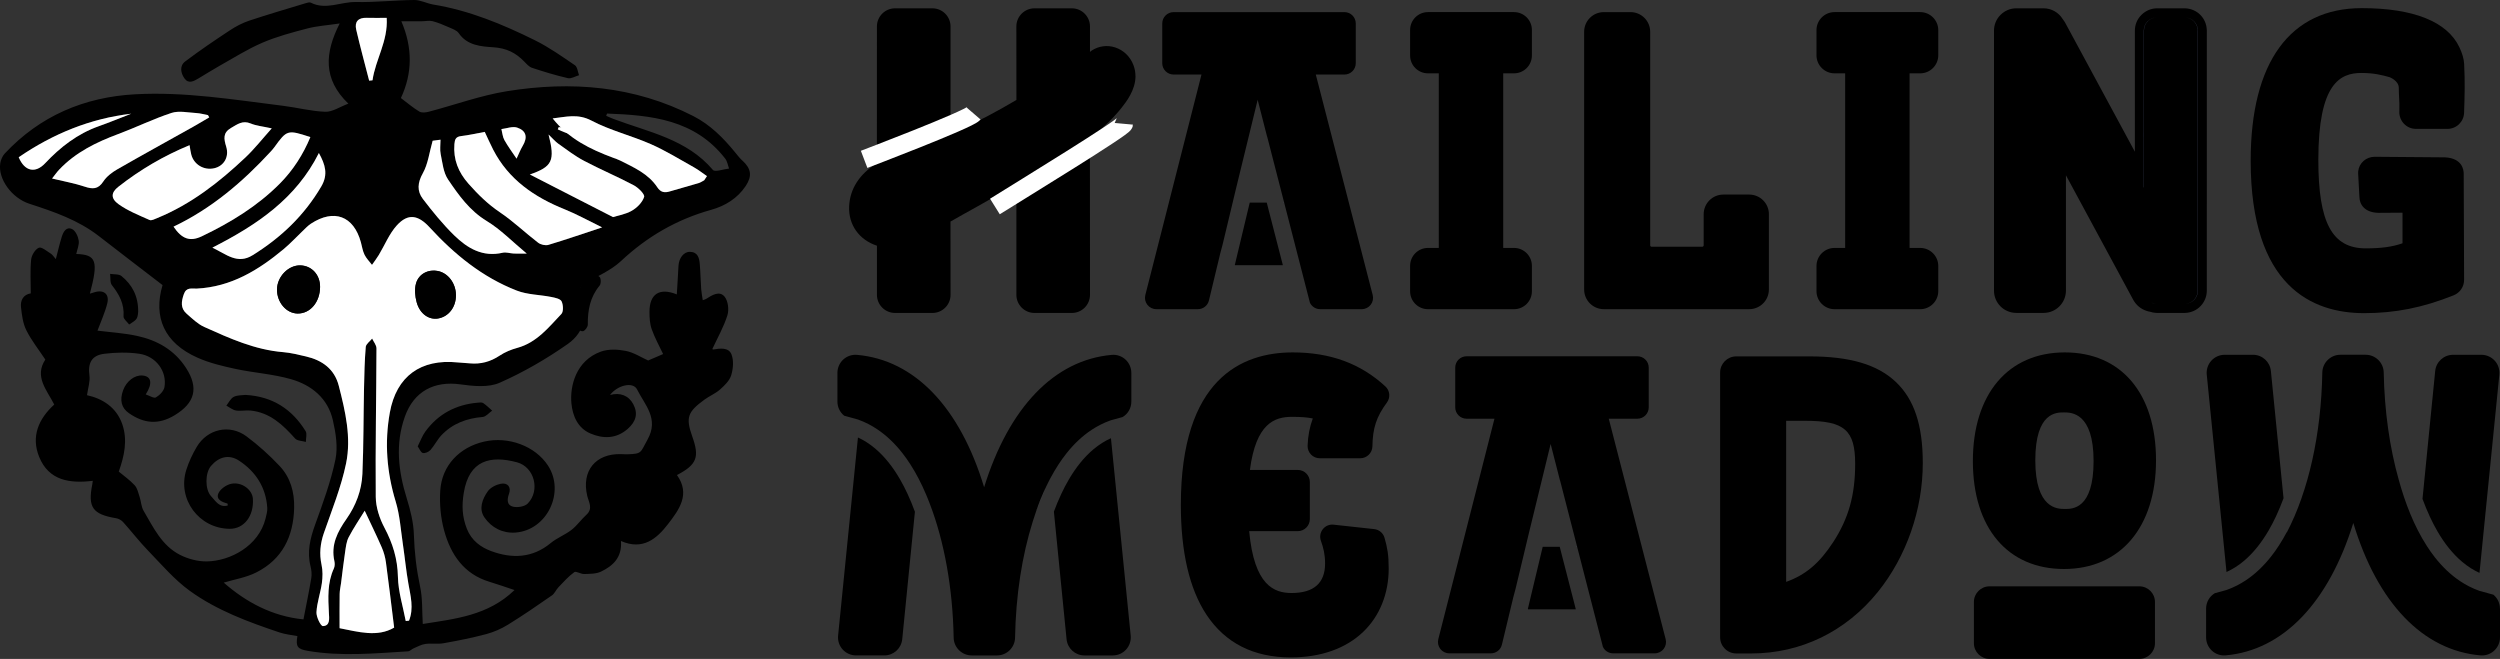 <svg viewBox="0 0 1364.19 359.55" xmlns="http://www.w3.org/2000/svg" data-sanitized-data-name="Layer 2" data-name="Layer 2" id="Layer_2">
  <rect x="0" y="0" width="1364.19" height="359.55" fill="#333333" stroke="none"/>
  <defs>
    <style>
      .cls-1 {
        fill: none;
        stroke: #fff;
        stroke-miterlimit: 10;
        stroke-width: 10px;
      }

      .cls-2 {
        fill: #000;
      }

      .cls-2, .cls-3, .cls-4 {
        stroke-width: 0px;
      }

      .cls-3 {
        fill: #4f5f99;
      }

      .cls-4 {
        fill: #fff;
      }
    </style>
  </defs>
  <g data-sanitized-data-name="Layer 10" data-name="Layer 10" id="Layer_10">
    <path d="M859.88,332.46s-.06.03-.08.04h-26.15v-.05s.05.02.07.03l.02-.04h-.07l1.18-4.95,1.24-5.2,3.26-13.59,1.26-5.29,1.21-5.05h9.29l.13.52,1.34,5.23,1.35,5.23,3.34,12.98,1.33,5.14,1.29,5.02Z" class="cls-2"></path>
    <path d="M833.73,332.44l-.02.04s-.04-.02-.06-.03h0s.07,0,.07,0Z" class="cls-3"></path>
    <path d="M859.89,332.5h-.09s.08-.04.08-.04v.04Z" class="cls-3"></path>
    <path d="M619.62,41.51c0,7.7-5.17,14.22-7.66,17.37-4.2,5.29-9.25,10.23-15.46,15.09-.59.46-1.17.9-1.76,1.34l.05,85.57c0,5.46-4.44,9.89-9.89,9.89h-20.39c-5.45,0-9.89-4.43-9.89-9.89v-60.46c-8.96,5.25-18.95,11.02-29.02,16.55-2.51,1.37-4.78,2.66-6.94,3.93l.04,39.98c0,5.46-4.44,9.89-9.89,9.89h-20.39c-5.45,0-9.89-4.43-9.89-9.89v-26.8c-9.77-3.23-15.58-11.42-15.17-21.41.39-9.57,5.63-17.73,15.14-23.6l.02-74.64c0-5.45,4.44-9.89,9.89-9.89h20.39c5.45,0,9.89,4.44,9.89,9.89v58.54c2.11-.88,4.05-1.72,5.95-2.58,9.38-4.29,19.19-9.47,30-15.85l-.03-40.11c0-5.45,4.44-9.89,9.89-9.89h20.39c5.45,0,9.89,4.44,9.89,9.89v13.89c.27-.26.55-.49.88-.7,3.84-2.53,8.53-3.16,12.86-1.75,4.61,1.5,8.26,5.05,10.01,9.74.75,2.01,1.07,3.98,1.07,5.89Z" class="cls-2"></path>
    <path d="M820.27,40.02v95.27h5.89c5.38,0,9.76,4.38,9.76,9.76v13.91c0,5.38-4.37,9.76-9.76,9.76h-46.95c-5.38,0-9.75-4.38-9.75-9.76v-13.91c0-5.38,4.37-9.76,9.75-9.76h5.9V40.02h-5.9c-5.38,0-9.75-4.37-9.75-9.75v-13.92c0-5.38,4.37-9.75,9.75-9.75h46.95c5.38,0,9.76,4.37,9.76,9.75v13.92c0,5.38-4.37,9.75-9.76,9.75h-5.89Z" class="cls-2"></path>
    <path d="M965.24,116.89v41.09c0,5.91-4.81,10.73-10.73,10.73h-79.35c-5.91,0-10.73-4.81-10.73-10.73V17.33c0-5.91,4.81-10.72,10.73-10.72h14.58c5.91,0,10.73,4.81,10.73,10.72v116.53c0,.43.35.78.78.78h27.62c.43,0,.78-.35.78-.78v-16.96c0-5.91,4.81-10.73,10.73-10.73h14.14c5.91,0,10.73,4.81,10.73,10.73Z" class="cls-2"></path>
    <path d="M1042.01,40.02v95.27h5.8c5.43,0,9.86,4.42,9.86,9.86v13.71c0,5.43-4.42,9.86-9.86,9.86h-46.75c-5.43,0-9.85-4.42-9.85-9.86v-13.71c0-5.43,4.41-9.86,9.85-9.86h5.8V40.02h-5.8c-5.43,0-9.85-4.42-9.85-9.86v-13.7c0-5.43,4.41-9.86,9.85-9.86h46.75c5.43,0,9.86,4.42,9.86,9.86v13.7c0,5.43-4.42,9.86-9.86,9.86h-5.8Z" class="cls-2"></path>
    <g>
      <path d="M1169.78,72.43v29.74l.13.24v-30.09s-.08.07-.13.11Z" class="cls-3"></path>
      <path d="M1169.78,16.7v58.12s.09-.04.13-.07V16.72c0-2,.8-3.79,2.11-5.09.41-.41.86-.77,1.36-1.07l.3-.17c.21-.12.41-.22.63-.31.75-.32,1.57-.51,2.44-.56-3.86.12-6.97,3.29-6.97,7.18ZM1174.36,165.26c-.06,0-.12,0-.18-.02.8.33,1.66.53,2.58.55-.84-.04-1.65-.23-2.39-.54ZM1192.37,9.52c3.71.18,6.68,3.16,6.84,6.88,0,.11,0,.21,0,.31v141.88c0,3.86-3.03,7.01-6.83,7.2,3.86-.12,6.97-3.29,6.97-7.18V16.7c0-3.9-3.11-7.07-6.98-7.18Z" class="cls-3"></path>
    </g>
    <path d="M1309.27,60.87c.11-3.11-.02-5.58-.15-7.99-.08-1.67-.17-3.26-.16-4.91.02-3.98-5.03-5.86-5.08-5.87-3.67-1.02-8.24-2.29-15.31-2.29-11.62,0-23.51,5.64-23.51,47.42,0,34.3,7.5,48.29,25.89,48.29,8.47,0,14.51-.83,20.04-2.77v-16.66c-.19-.02-.41-.02-.66-.03l-12.31.08h-.06c-7.63-.13-10.41-4.54-10.49-8.68l-.7-13.04c0-.32.02-.64.04-.95.48-4.53,4.35-7.92,9-7.92h.07l38.29.31c9.48.47,10.21,6.91,10.21,8.87l.22,57.95c0,3.77-2.25,7.09-5.75,8.48-16.81,6.72-31.86,9.72-48.78,9.72-28.25,0-61.93-14.44-61.93-83.23,0-53.67,21.53-83.21,60.62-83.21,28.24,0,46.66,7.38,53.27,21.35,1.62,3.41,2.47,6.42,2.6,9.17.48,9.63.29,17.08-.03,26.56-.17,4.94-4.17,8.81-9.1,8.81h-17.15c-2.49,0-4.82-.99-6.54-2.78-1.71-1.77-2.65-4.21-2.56-6.68Z" class="cls-2"></path>
    <g>
      <path d="M614.51,354.42c-1.86,2.06-4.52,3.24-7.3,3.24h-15.42c-5.08,0-9.29-3.81-9.79-8.86l-6.92-69.6c1.21-3.26,2.54-6.5,4.03-9.67,1.28-2.74,2.68-5.42,4.2-8,3.73-6.34,8.18-12.05,13.5-16.48,1.48-1.23,3.04-2.37,4.66-3.39,1.52-.95,3.1-1.81,4.75-2.54l10.78,107.72c.27,2.76-.63,5.52-2.49,7.58Z" class="cls-2"></path>
      <path d="M499.24,279.32h0s-6.91,69.47-6.91,69.47c-.5,5.05-4.71,8.86-9.79,8.86h-15.42c-2.77,0-5.43-1.18-7.3-3.24-1.86-2.05-2.77-4.82-2.49-7.58l10.83-108.11c1.64.75,3.22,1.62,4.74,2.59,1.62,1.04,3.16,2.19,4.65,3.44,5.32,4.49,9.77,10.27,13.49,16.67,1.52,2.61,2.91,5.32,4.19,8.09,1.49,3.21,2.82,6.49,4.03,9.79Z" class="cls-2"></path>
      <path d="M565.34,279.2c1.74-4.95,3.66-9.67,5.76-14.1-2.22,4.62-4.13,9.39-5.76,14.1Z" class="cls-3"></path>
      <path d="M617.35,203.44v15.69c0,3.55-1.86,6.72-4.78,8.45l-6.3,1.73-.32.1c-1.89.67-3.7,1.46-5.46,2.35-1.63.82-3.21,1.74-4.72,2.74-5.28,3.46-9.86,7.89-13.85,12.93-1.56,1.95-3.02,4-4.39,6.12-1.52,2.34-2.94,4.76-4.27,7.25v-.03c-.31.57-.6,1.15-.89,1.74-.22.43-.44.86-.65,1.29-.22.43-.42.86-.63,1.3-2.22,4.62-4.13,9.39-5.76,14.1-.62,1.79-1.2,3.58-1.76,5.34-5.88,18.67-9.26,40.4-9.67,63.47-.1,5.32-4.51,9.65-9.83,9.65h-13.84c-5.32,0-9.73-4.32-9.83-9.64-.51-27.1-5.08-52.36-12.96-72.95-.14-.36-.28-.73-.42-1.09-.26-.67-.52-1.34-.8-2.02-.07-.19-.16-.39-.24-.59-.07-.19-.16-.39-.24-.58-.16-.39-.32-.77-.49-1.16-2.37-5.59-5.16-11.09-8.45-16.19-1.37-2.14-2.82-4.2-4.37-6.18h0c-3.98-5.09-8.57-9.57-13.84-13.08-1.52-1.01-3.08-1.95-4.71-2.78-1.84-.95-3.75-1.78-5.74-2.49l-7.45-2.05c-2.29-1.81-3.72-4.62-3.72-7.72v-15.7c0-2.75,1.17-5.4,3.2-7.26,2.02-1.85,4.73-2.77,7.44-2.54,31.56,2.74,56.26,28.75,69.41,72.25,13.49-43.48,38.29-69.49,69.68-72.24,2.71-.24,5.43.68,7.44,2.53,2.04,1.86,3.21,4.52,3.21,7.28Z" class="cls-2"></path>
    </g>
    <path d="M755.5,293.45c1.54,5.38,2.28,9.28,2.28,16.84,0,13.64-4.92,25.88-13.87,34.46-9.53,9.15-23.22,13.99-39.58,13.99-20.28,0-35.75-7.85-46-23.33-9.27-14.02-13.97-34.18-13.97-59.89,0-68.78,33.2-83.22,61.06-83.22,20.51,0,37.05,6.08,50.57,18.58,2.46,2.28,2.82,6.03.84,8.73-5.76,7.83-7.76,13.87-7.94,23.98-.07,3.56-3.03,6.47-6.59,6.47h-22.17c-1.77,0-3.5-.74-4.74-2.01-1.23-1.28-1.91-3.04-1.86-4.82.18-5.32,1.11-10.22,2.83-14.88-2.82-.61-6.51-.89-11.37-.89-9.57,0-19.63,3.59-22.94,28.97h26.11c3.64,0,6.59,2.96,6.59,6.6v20.22c0,3.64-2.96,6.59-6.59,6.59h-26.51c2.73,29.78,13.7,33.75,23.13,33.75,12.13,0,18.29-5.42,18.29-16.11,0-4.95-.91-8.53-2.29-12.41-.76-2.15-.37-4.51,1.05-6.3,1.41-1.79,3.6-2.72,5.87-2.47l22.18,2.42c2.68.3,4.89,2.15,5.62,4.74Z" class="cls-2"></path>
    <g>
      <path d="M860.52,298.02l-.08.06h0s.05.21.05.21h.1l-.07-.27Z" class="cls-3"></path>
      <path d="M860.52,298.02l-.08.06h0s.05.21.05.21h.1l-.07-.27ZM860.52,298.02l-.08.06h0s.05.21.05.21h.1l-.07-.27ZM833.64,332.44s0,0,.02,0c.02.02.04.02.06.03l.02-.04h-.09ZM860.52,298.02l-.08.06h0s.05.21.05.21h.1l-.07-.27Z" class="cls-3"></path>
      <path d="M907.83,354.11c-1.18,1.52-2.96,2.4-4.89,2.4h-22.7c-2.42,0-4.56-1.4-5.57-3.51l-5.29-20.56-2.82-10.95-1.34-5.21-3.35-13.03-1.28-4.96-.07-.27-9.21-35.79h-.05s-5.11-19.97-5.11-19.97l-4.17,17.12-7.34,30.07-.61,2.52h0s-1.27,5.3-1.27,5.3l-.24,1.02-1.02,4.27-3.26,13.6-1.27,5.29-1.3,4.87-.07.33-.02.1-1.37,5.68-.02.06-4.63,19.28c-.67,2.78-3.14,4.74-6.01,4.74h-22.7c-1.92,0-3.7-.87-4.89-2.39-1.18-1.52-1.58-3.45-1.11-5.32l30.65-120.32h-15.22c-3.41,0-6.19-2.77-6.19-6.18v-21.71c0-3.4,2.77-6.18,6.19-6.18h93.22c3.4,0,6.18,2.77,6.18,6.18v21.71c0,3.4-2.77,6.18-6.18,6.18h-15.63l31.05,120.31c.48,1.86.08,3.8-1.1,5.33Z" class="cls-2"></path>
    </g>
    <path d="M1034.42,208.34c-10.06-9.47-25.04-13.87-47.12-13.87h-39.86c-4.86,0-8.81,3.95-8.81,8.81v144.49c0,4.85,3.94,8.81,8.81,8.81h8.12c27.12,0,51.68-11.94,69.17-33.61,15.56-19.3,24.49-44.91,24.49-70.27,0-20.76-4.7-34.86-14.79-44.35ZM1000.31,295.85c-7.52,11.52-14.98,17.83-25.65,21.66v-87.89h10.46c21.35,0,27.2,5.06,27.2,23.52,0,17-3.59,29.77-12.01,42.72Z" class="cls-2"></path>
    <path d="M1126.73,192.3c-30.95,0-50.18,22.72-50.18,59.31s19.06,58.88,49.75,58.88,50.19-22.73,50.19-59.31-19.07-58.88-49.76-58.88ZM1126.73,277.72c-3.98,0-16.11,0-16.11-26.55s11.8-26.12,15.68-26.12,16.12,0,16.12,26.55-11.81,26.12-15.69,26.12Z" class="cls-2"></path>
    <path d="M1175.91,328.47v22.54c0,4.7-3.83,8.53-8.53,8.53h-81.73c-4.7,0-8.54-3.83-8.54-8.53v-22.54c0-4.71,3.84-8.53,8.54-8.53h81.73c4.7,0,8.53,3.83,8.53,8.53Z" class="cls-2"></path>
    <g>
      <path d="M1246.07,271.87c-1.21,3.27-2.54,6.54-4.03,9.72-1.28,2.75-2.68,5.43-4.19,8.02-3.73,6.36-8.18,12.1-13.5,16.55-1.48,1.24-3.03,2.39-4.66,3.4-1.52.96-3.1,1.82-4.74,2.57l-10.78-107.72c-.28-2.76.63-5.52,2.49-7.58,1.86-2.06,4.52-3.24,7.3-3.24h15.42c5.08,0,9.29,3.81,9.79,8.86l6.9,69.42Z" class="cls-2"></path>
      <path d="M1363.84,204.41l-10.84,108.2c-1.64-.75-3.22-1.61-4.73-2.56-1.62-1.04-3.17-2.18-4.66-3.42-5.31-4.46-9.77-10.21-13.49-16.59-1.52-2.6-2.91-5.3-4.19-8.06-1.49-3.2-2.82-6.47-4.03-9.75l6.93-69.77c.5-5.05,4.7-8.86,9.79-8.86h15.42c2.77,0,5.43,1.18,7.3,3.24,1.86,2.05,2.77,4.82,2.49,7.58Z" class="cls-2"></path>
      <path d="M1364.19,332.12v15.69c0,2.76-1.17,5.41-3.21,7.27-1.81,1.66-4.17,2.58-6.6,2.58-.27,0-.56,0-.83-.03-31.56-2.74-56.26-28.75-69.41-72.26-13.49,43.49-38.29,69.5-69.68,72.25-2.71.23-5.43-.68-7.44-2.53-2.04-1.87-3.21-4.52-3.21-7.28v-15.69c0-3.53,1.85-6.68,4.74-8.42l6.22-1.71.32-.1c1.93-.69,3.79-1.49,5.58-2.41,1.63-.83,3.21-1.76,4.72-2.76,5.27-3.48,9.86-7.94,13.84-12.99,1.55-1.96,3.02-4.02,4.38-6.15,1.53-2.35,2.95-4.8,4.27-7.29l.02.18c11.8-22.61,18.73-53.5,19.33-87.24.1-5.32,4.51-9.65,9.83-9.65h13.84c5.32,0,9.73,4.32,9.83,9.64.4,21.11,3.25,41.08,8.21,58.61.05.16.09.32.14.5,3.26,11.74,8.09,24.63,15.23,35.67,1.37,2.13,2.82,4.19,4.37,6.16,3.99,5.06,8.57,9.53,13.84,13.01,1.52,1.01,3.09,1.94,4.72,2.77,1.81.93,3.69,1.74,5.63,2.44l7.7,2.12c2.22,1.81,3.59,4.57,3.59,7.6Z" class="cls-2"></path>
    </g>
    <g>
      <path d="M1169.78,16.7v85.47l.13.24V16.72c0-2,.8-3.79,2.11-5.09.41-.41.86-.77,1.36-1.07l.3-.17c.21-.12.41-.22.63-.31.75-.32,1.57-.51,2.44-.56-3.86.12-6.97,3.29-6.97,7.18ZM1174.36,165.26c-.06,0-.12,0-.18-.02.8.33,1.66.53,2.58.55-.84-.04-1.65-.23-2.39-.54ZM1192.37,9.52c3.71.18,6.68,3.16,6.84,6.88,0,.11,0,.21,0,.31v141.88c0,3.86-3.03,7.01-6.83,7.2,3.86-.12,6.97-3.29,6.97-7.18V16.7c0-3.9-3.11-7.07-6.98-7.18Z" class="cls-3"></path>
      <path d="M1204.18,16.13c-.3-6.28-5.23-11.23-11.51-11.57-.22,0-.43-.02-.65-.02h-14.89c-.22,0-.44,0-.66.02-1.42.07-2.81.4-4.08.94-.4.17-.77.36-1.2.6l-.35.21c-.84.5-1.62,1.11-2.31,1.81-2.3,2.29-3.58,5.35-3.58,8.61v66.05l-38-70.32-.29-.51c-.34-.56-.72-1.1-1.13-1.6-2.22-3.59-6.15-5.81-10.38-5.81h-14.89c-1.65,0-3.25.32-4.73.95-.41.17-.78.35-1.21.6l-.35.2c-.83.5-1.62,1.11-2.31,1.81-2.3,2.29-3.58,5.35-3.58,8.61v141.88c0,3.26,1.27,6.33,3.58,8.62l.12.12c.22.2.44.41.66.6l.08.07c.29.23.57.45.88.65l.27.18c.26.16.52.31.8.46.33.18.68.36,1.06.51,1.5.63,3.09.95,4.74.95h14.89c6.72,0,12.18-5.46,12.18-12.18v-62.91l36.67,67.86c1.58,2.92,4.16,5.09,7.23,6.09.32.12.66.21.99.3l.25.06c.23.05.46.09.68.12,1.09.37,2.2.59,3.28.65.23.02.46.02.7.02h14.89c.23,0,.46,0,.62-.02,6.48-.32,11.56-5.67,11.56-12.16V16.72c0-.2,0-.39-.02-.59ZM1174.18,165.24c.06,0,.12.02.18.02.75.31,1.55.5,2.39.54-.91-.02-1.78-.22-2.58-.55ZM1174.32,10.07c-.22.09-.42.19-.63.31l-.3.17c-.5.3-.95.66-1.36,1.07-1.31,1.3-2.11,3.1-2.11,5.09v85.69l-.13-.24V16.7c0-3.89,3.11-7.07,6.97-7.18-.86.04-1.68.23-2.44.56ZM1199.36,158.62c0,3.89-3.11,7.07-6.97,7.18,3.8-.19,6.83-3.34,6.83-7.2V16.72c0-.11,0-.21,0-.31-.16-3.72-3.13-6.7-6.84-6.88,3.87.11,6.98,3.28,6.98,7.18v141.92Z" class="cls-2"></path>
    </g>
    <path d="M571.1,265.1c-2.1,4.43-4.02,9.14-5.76,14.1,1.63-4.71,3.54-9.48,5.76-14.1Z" class="cls-4"></path>
    <path d="M833.56,332.5h.09l-.02.04s-.05-.02-.07-.04Z" class="cls-4"></path>
    <path d="M700.01,144.66s-.06.03-.08.04h-26.15v-.05s.05.02.07.03l.02-.04h-.07l1.18-4.95,1.24-5.2,3.26-13.59,1.26-5.29,1.21-5.05h9.29l.13.52,1.34,5.23,1.35,5.23,3.34,12.98,1.33,5.14,1.29,5.02Z" class="cls-2"></path>
    <path d="M673.86,144.64l-.02.04s-.04-.02-.06-.03h0s.07,0,.07,0Z" class="cls-3"></path>
    <g>
      <path d="M700.65,110.23l-.08.06h0s.05.21.05.21h.1l-.07-.27Z" class="cls-3"></path>
      <path d="M700.65,110.23l-.08.06h0s.05.21.05.21h.1l-.07-.27ZM700.65,110.23l-.08.06h0s.05.21.05.21h.1l-.07-.27ZM673.77,144.64s0,0,.02,0c.02.02.04.02.06.03l.02-.04h-.09ZM700.65,110.23l-.08.06h0s.05.21.05.21h.1l-.07-.27Z" class="cls-3"></path>
      <path d="M747.96,166.31c-1.18,1.52-2.96,2.4-4.89,2.4h-22.7c-2.42,0-4.56-1.4-5.57-3.51l-5.29-20.56-2.82-10.95-1.34-5.21-3.35-13.03-1.28-4.96-.07-.27-9.21-35.79h-.05s-5.11-19.97-5.11-19.97l-4.17,17.12-7.34,30.07-.61,2.52h0s-1.27,5.3-1.27,5.3l-.24,1.02-1.02,4.27-3.26,13.6-1.27,5.29-1.3,4.87-.07.33-.02.1-1.37,5.68-.02.06-4.63,19.28c-.67,2.78-3.14,4.74-6.01,4.74h-22.7c-1.92,0-3.7-.87-4.89-2.39-1.18-1.52-1.58-3.45-1.11-5.32l30.65-120.32h-15.22c-3.41,0-6.19-2.77-6.19-6.18V12.79c0-3.4,2.77-6.18,6.19-6.18h93.22c3.4,0,6.18,2.77,6.18,6.18v21.71c0,3.4-2.77,6.18-6.18,6.18h-15.63l31.05,120.31c.48,1.86.08,3.8-1.1,5.33Z" class="cls-2"></path>
    </g>
    <path d="M613.29,67.56c-.18,1.97-54.53,35.23-70.39,45.12" class="cls-1"></path>
    <path d="M531.28,61.95c-2.94,3.41-59.75,25.01-59.75,25.01" class="cls-1"></path>
  </g>
  <g data-sanitized-data-name="Layer 8" data-name="Layer 8" id="Layer_8">
    <path d="M405.13,87.69c-1.47-1.36-2.72-2.98-4-4.55-6.46-7.92-13.6-15.1-22.81-19.8-32.28-16.5-66.62-19.23-101.7-13.57-14.42,2.33-28.38,7.45-42.58,11.18-1.64.43-3.88.73-5.16-.04-3.43-2.03-6.48-4.68-10.12-7.41,6.31-13.48,6.48-27.41.24-41.9,4.19,0,7.71.01,11.22,0,1.94-.01,3.99-.51,5.8-.05,3.03.78,5.96,2.03,8.83,3.3,1.95.87,4.4,1.66,5.48,3.25,4.58,6.78,12.41,7.27,18.71,7.68,7.36.46,12.37,3.01,17.07,7.85,1.24,1.28,2.59,2.84,4.18,3.37,6.45,2.13,12.97,4.13,19.59,5.65,1.81.42,4.05-1.03,6.09-1.61-.72-1.85-.89-4.51-2.24-5.43-7.09-4.83-14.16-9.84-21.81-13.63-17.7-8.77-35.92-16.32-55.63-19.53C232.84,1.85,229.45-.03,226.04,0c-10.63.09-21.25,1.32-31.86,1.1-8.2-.17-16.32,4.53-24.57.36-.64-.33-1.7-.05-2.49.19-10.42,3.16-20.88,6.21-31.21,9.65-3.69,1.24-7.27,3.14-10.53,5.29-8.26,5.45-16.48,11-24.36,16.97-3.14,2.38-2.44,6.29-.35,9.24,2.25,3.17,5.1,1.48,7.62,0,3.78-2.22,7.45-4.61,11.26-6.74,7.81-4.37,15.41-9.22,23.58-12.73,7.86-3.38,16.26-5.62,24.58-7.79,5.36-1.4,11-1.74,17.65-2.73-8.16,16.06-9.24,30.32,4.73,43.75-4.76,1.78-8.72,4.57-12.58,4.43-7.71-.26-15.34-2.31-23.05-3.26-26.82-3.32-53.6-7.78-80.76-6.28-27.79,1.54-51.86,11.78-71.08,32.3-1.28,1.36-2.16,3.45-2.47,5.31-1.37,8.5,6.24,19,15.89,22.13,13.37,4.34,26.62,8.87,37.93,17.66,11.41,8.87,22.89,17.62,34.73,26.72-5.17,17.54.93,31.52,19,39.58,6.56,2.93,13.74,4.64,20.81,6.16,10.05,2.16,20.49,2.79,30.32,5.61,11.2,3.21,20.06,10.41,22.8,22.34,1.59,6.95,2.83,14.68,1.41,21.48-2.53,12.11-6.87,23.89-11.09,35.58-2.71,7.5-4.47,14.8-2.49,22.72.52,2.07.75,4.39.4,6.47-1.3,7.7-2.89,15.34-4.27,22.47-17.03-1.67-31.42-9.45-43.5-20.06,5.74-1.74,12.23-2.75,17.8-5.58,14.18-7.18,20.23-19.57,20.62-35.17.21-8.69-2.03-16.61-7.91-22.87-5.53-5.87-11.61-11.36-18.08-16.18-9.2-6.84-21.37-4.07-27.19,5.78-2.3,3.9-4.27,8.11-5.64,12.41-5.13,15.99,6.89,32.18,23.71,32.25,7.8.03,13.21-7.01,12.6-16.4-.33-4.96-6.09-9.38-11.9-8.15-2.67.57-6.01,2.93-6.97,5.31-1.35,3.34,2.14,4.68,5.04,5.49.1.03.05.56.09,1.03-4.68,1.3-6.64-2.51-9.03-5.03-3.46-3.66-3.34-12.73-.12-16.52,4.28-5.04,9.83-6.52,15.3-2.94,9.14,6,14.68,14.56,15.43,25.7.13,1.96-.46,4.01-.95,5.96-3.73,14.93-19.24,23.16-32.08,23.34-4.84.07-10.14-1.34-14.5-3.53-9.99-5.04-14.63-15.02-19.98-24.14-1.27-2.17-1.32-5.02-2.13-7.5-.73-2.2-1.23-4.76-2.7-6.36-2.63-2.87-5.91-5.15-8.69-7.48,3-8.42,4.97-17.2,1.87-26-3.24-9.17-10.81-13.85-19.2-15.69.54-3.92,1.78-7.44,1.33-10.72-.93-6.74,1.14-11.04,8.14-11.88,6.29-.77,12.86-.91,19.12,0,9.12,1.35,15.13,9.64,13.68,18.16-.36,2.15-2.65,4.47-4.67,5.65-1.09.64-3.49-.96-5.56-1.63,3.96-6.16,3-9.92-1.76-10.32-4.26-.36-8.77,3.08-10.57,8.04-2.01,5.55-.89,9.72,3.22,12.55,8.12,5.61,16.05,6.46,24.97,1.04,10.98-6.67,13.19-14.83,6.16-25.73-6.38-9.89-15.78-15.15-26.83-17.54-7.1-1.53-14.45-1.95-21.51-2.85,1.77-4.83,4.08-9.74,5.35-14.91,1.25-5.14-2.02-7.6-7.07-6.01-.73.24-1.46.44-2.43.74,4.75-17.86,3.55-21.3-7.44-21.65.52-2.48,1.71-5.04,1.34-7.36-.36-2.28-1.8-5.39-3.64-6.24-3.15-1.46-4.78,1.58-5.61,4.25-1.19,3.81-2.07,7.72-3.24,12.16-1.17-1.32-1.77-2.39-2.68-2.96-2.16-1.33-5.1-3.89-6.56-3.26-2.04.87-4,4.11-4.23,6.51-.6,5.97-.2,12.04-.2,18.39-4,.63-5.74,3.71-5.33,7.55.46,4.28,1.04,8.83,2.92,12.6,2.76,5.54,6.71,10.48,10.36,15.99-6.14,9.28.81,16.57,4.86,24.53-8.56,7.81-12.74,17.44-8.22,28.58,5.28,13.02,16.83,14.56,29.25,13.04-.13.93-.16,1.44-.26,1.93-2.55,12.55.18,16.36,13,18.49,1.35.22,2.86,1.05,3.78,2.06,4.62,5.13,8.83,10.63,13.62,15.58,7.36,7.59,14.34,15.86,22.82,21.99,14.72,10.64,31.81,16.95,48.98,22.71,3.12,1.05,6.48,1.34,9.72,1.98-.99,5.72-.05,7.08,5.75,8.07,18.19,3.1,36.41,1.36,54.63.24,1.02-.06,1.94-1.17,2.98-1.61,2.12-.9,4.23-2.11,6.46-2.42,3.26-.46,6.7.19,9.93-.39,7.81-1.39,15.62-2.94,23.29-4.98,4.13-1.1,8.23-2.9,11.87-5.15,8.16-5.04,16.08-10.49,23.97-15.97,1.5-1.04,2.26-3.1,3.58-4.47,2.75-2.87,5.43-5.9,8.61-8.21,1.01-.73,3.56,1.07,5.38,1.01,3.09-.1,6.52-.03,9.19-1.3,6.49-3.11,11.6-7.68,10.92-16.71,11.98,5.23,19.52-1.26,25.69-9.26,6.05-7.85,12.33-16.3,4.86-26.74,11.06-5.75,12.33-9.92,8.34-21.08-3.76-10.51-2.3-13.47,6.63-20.04,2.71-2,5.98-3.3,8.47-5.5,2.47-2.19,5.24-4.82,6.15-7.79,1.1-3.57,1.48-8.13.15-11.46-1.55-3.88-6.15-3.28-9.94-2.63-.22.04-.5-.3-.48-.29,2.84-6.15,6.23-12.05,8.22-18.4.95-3.04.36-7.86-1.57-10.18-2.79-3.35-6.8-.84-10.02,1.24-.4.26-.91.36-1.87.73-.3-2.12-.71-4.06-.85-6.02-.32-4.55-.39-9.11-.77-13.65-.28-3.31-1.01-6.61-5.32-6.73-3.43-.09-6.1,3.42-6.31,7.75-.24,5.11-.6,10.2-.91,15.48-9.47-3.85-14.93-.22-14.91,9.55,0,3.18.18,6.54,1.23,9.48,1.67,4.7,4.14,9.12,6.21,13.52-2.59,1.11-5.27,2.26-8.16,3.51-3.86-1.73-7.86-4.38-12.21-5.23-4.37-.87-9.51-1.09-13.6.39-13.64,4.92-16.96,18.89-16.07,28.24.66,6.91,3.49,13.47,10.29,16.4,6.96,3,14.15,3.03,20.43-2.48,4.64-4.06,5.7-8.46,3.02-13.5-2.47-4.67-7.18-6.53-12.66-5,4.03-5.38,12.56-7.4,14.74-3.03,4.21,8.44,12.12,15.96,5.71,27.38-4,7.12-2.85,7.78-10.93,8.01-1.18.04-2.36-.07-3.55-.09-13.94-.37-21.65,9.24-18.42,22.77.81,3.41,3.31,6.91-.44,10.31-2.85,2.59-5.1,5.9-8.11,8.24-3.54,2.75-7.96,4.39-11.4,7.23-10,8.28-21.19,8.54-32.44,4.38-5.6-2.07-10.75-5.67-13.31-12.23-2.57-6.58-2.81-12.58-1.67-19.58,2.91-17.85,14.54-20.56,29.07-16.64,9.51,2.57,12.76,15.4,5.83,22.48-1.64,1.68-5.56,2.32-8.02,1.73-3.33-.79-3.37-3.79-2.19-7.04,1.33-3.67-.77-6.24-4.61-5.45-2.55.52-5.56,2.07-6.99,4.11-2.96,4.21-5.03,9.54-1.83,14.22,3.88,5.68,10.06,8.8,17,8.28,17.27-1.32,27.16-22.11,17.67-36.59-6.97-10.64-21.6-16.1-34.9-13.03-13.43,3.1-22.99,13.09-23.86,26.67-.46,7.28.22,14.97,2.16,21.99,3.6,12.98,10.72,23.61,24.68,27.82,4.54,1.37,9.01,2.96,13.67,4.51-14.4,14.02-32.71,15.74-50.05,18.51-.44-7.21-.07-13.89-1.42-20.19-2.02-9.46-3.14-18.86-3.43-28.53-.19-6.62-1.89-13.35-3.87-19.74-4.62-14.88-6.39-29.69-1.04-44.7,4.9-13.76,15.97-19.59,30.33-17.58,7.02.99,15.26,1.81,21.35-.87,13.02-5.74,25.57-13.01,37.23-21.19,9.3-6.52,11.37-16.85,7.4-27.74-.97-2.68-.38-3.94,1.89-5.27,6.69-3.93,14.2-7.05,19.74-12.24,14.27-13.37,30.44-22.71,49.25-27.96,7.54-2.1,14.27-6.19,18.81-13.02,3.56-5.36,3.02-9.36-1.76-13.78ZM282.22,69.63c5.08,1.72,5.76,5.39,3.01,9.98-1.26,2.09-2.13,4.41-3.35,6.97-2.31-3.47-4.72-6.7-6.66-10.18-.97-1.75-1.11-3.96-1.62-5.96,2.9-.34,6.11-1.65,8.61-.81ZM230.73,94.52c2.84-5.06,3.53-11.34,5.35-17.73.65-.09,2.26-.3,4.31-.57,0,2.87-.42,5.45.09,7.85.99,4.72,1.44,10.05,4.01,13.84,5.8,8.56,11.75,17,21.13,22.7,7.58,4.6,13.94,11.22,21.82,17.75-3.26,0-5.19.07-7.11-.02-2.02-.09-4.16-.87-6.03-.44-10.92,2.55-19.27-2.47-26.43-9.45-6.24-6.09-11.8-12.95-17.11-19.89-3.29-4.29-2.96-8.83-.03-14.05ZM200.1,9.72c3.48.11,6.96.02,10.91.02.81,12.69-6.13,22.76-7.74,34.08-.61.07-1.22.13-1.83.19-2.37-9.26-4.9-18.49-7.05-27.8-1.01-4.33,1.07-6.65,5.71-6.5ZM175.32,101.74c-9.28,15.84-22.03,27.96-37.5,37.54-8.25,5.1-14.23-.44-21.92-4.16,24.51-12.45,45.69-26.82,58.12-51.63,3.47,6.35,5.16,11.67,1.3,18.25ZM24.62,89.1c-5.28,5.62-11.15,4.51-14.42-3.29,18.78-12.86,39.01-21.11,61.44-23.77-5.9,2.28-11.76,4.71-17.71,6.82-11.62,4.11-21.01,11.41-29.31,20.24ZM56.38,99.02c-2.84,4.35-5.87,4.25-10.22,2.8-5.49-1.83-11.26-2.85-17.75-4.42,1.53-1.92,2.61-3.51,3.92-4.88,8.94-9.43,20.21-14.93,32.2-19.39,9.77-3.64,19.19-8.3,29.09-11.52,4.04-1.32,8.93-.18,13.43.06,2.16.11,4.3.74,6.45,1.14.23.41.45.83.68,1.24-2.95,1.73-5.87,3.5-8.85,5.17-13.8,7.73-27.68,15.34-41.39,23.22-2.86,1.65-5.78,3.88-7.55,6.58ZM85.83,119c-1.36.55-3.18,1.52-4.22,1.05-5.76-2.58-11.77-4.95-16.85-8.57-4.48-3.19-4.17-6.4-.22-9.51,11.82-9.3,24.69-16.87,38.9-22.75.32,1.83.51,3.49.92,5.08,1.4,5.49,6.94,8.79,12.53,7.51,5.2-1.18,8.27-6.07,6.56-11.75-1.3-4.28-1.95-7.6,2.69-10.28,3.4-1.96,6.28-4.24,10.66-2.4,3.05,1.28,6.52,1.57,11.5,2.67-5.25,5.84-9.45,11.24-14.37,15.87-14.29,13.49-29.67,25.51-48.09,33.06ZM94.69,123.68c20.91-9.98,37.84-24.48,53.13-41.09.69-.75,1.36-1.51,1.94-2.32,6.8-9.42,7.19-9.55,19.6-5.45-3.98,9.56-9.43,18.08-16.65,25.36-12.26,12.35-26.92,21.27-42.51,28.74-6.47,3.1-10.93,1.56-15.51-5.24ZM185.29,342.79c0-6.37-.06-12.53.04-18.69.03-2,.51-3.98.77-5.97.73-5.6,1.35-11.22,2.2-16.81.42-2.77.71-5.74,1.96-8.15,2.63-5.04,5.86-9.78,8.75-14.48,3.14,6.7,6.38,13.32,9.33,20.07,1.12,2.58,1.89,5.41,2.26,8.2,1.58,11.61,2.94,23.25,4.47,35.51-9.13,5.38-19.57,2.32-29.78.32ZM306.33,171.33c-7.02,7.37-13.46,15.61-24.06,18.49-3.36.91-6.75,2.32-9.63,4.23-5.04,3.36-10.36,4.78-16.31,4.21-2.19-.21-4.39-.28-6.58-.5-20.09-2.04-33.45,7.46-37.03,27.4-2.93,16.32-1.67,32.5,3.21,48.53,2.27,7.46,2.75,15.48,3.92,23.26,1.07,7.14,1.74,14.34,2.99,21.44,1.19,6.8,3.08,13.52.36,20.29-.6.07-1.2.13-1.79.19-1.51-8.01-4.1-16-4.26-24.04-.19-9.85-2.84-18.37-7.38-26.93-2.67-5.04-4.66-11.13-4.72-16.77-.25-27,.31-54.01.39-81.03,0-1.78-1.54-3.57-2.36-5.35-1.22,1.52-3.35,2.96-3.49,4.57-.62,7.39-.79,14.82-.94,22.24-.32,15.69-.22,31.38-.89,47.05-.38,8.87-3.5,17.18-8.67,24.53-4.88,6.96-8.63,14.15-6.61,23.07.28,1.26.24,2.85-.29,3.99-3.61,7.85-3.13,16.05-2.71,24.34.14,2.79.81,6.98-3.28,7.09-1.18.03-3.65-5-3.51-7.6.3-5.33,2.2-10.54,2.96-15.87.46-3.25.52-6.74-.17-9.93-1.28-6.01-.74-11.59,1.26-17.37,4.35-12.54,9.41-25,12.1-37.92,2.96-14.2-.39-28.52-3.98-42.45-2.35-9.15-9.03-13.93-17.89-15.99-4.1-.95-8.25-2.01-12.43-2.35-15.44-1.26-29.27-7.54-43.07-13.74-3.58-1.61-6.6-4.6-9.63-7.24-3.45-3.01-2.93-6.64-1.52-10.66,1.39-3.99,4.35-2.91,7.05-3.04,18.69-.92,33.67-10.07,47.5-21.61,3.62-3.02,6.83-6.53,10.26-9.78,1.46-1.4,2.86-2.93,4.53-4.02,12.62-8.26,23.33-4.25,27.27,10.11.62,2.28.95,4.7,1.97,6.78.99,2.04,2.71,3.73,4.1,5.57,1.25-1.79,2.59-3.52,3.71-5.39,3.26-5.4,5.67-11.55,9.82-16.13,6.13-6.76,11.67-5.73,17.92,1.07,13.49,14.7,28.77,27.2,47.55,34.49,5.81,2.26,12.49,2.23,18.73,3.46,2.06.41,5,.99,5.72,2.4.95,1.88,1.12,5.62-.11,6.91ZM299.25,133.62c-1.64.49-4.22-.12-5.62-1.2-7.06-5.41-13.53-11.66-20.88-16.61-6.53-4.4-11.9-9.7-17.04-15.5-5.58-6.29-8.42-13.27-7.74-21.71.21-2.53.77-4,3.65-4.34,4.33-.52,8.61-1.5,12.91-2.29,1.59,3.37,2.98,6.58,4.58,9.68,8.42,16.35,22.45,25.91,39.05,32.58,6.53,2.63,12.72,6.1,20.41,9.84-10.67,3.53-19.93,6.74-29.31,9.55ZM351.49,107.45c-.95,2.97-3.84,5.9-6.7,7.53-3.57,2.03-7.89,2.72-10.29,3.48-15.85-8.12-30.62-15.68-45.38-23.24,12.25-4.28,13.88-7.45,10.2-21.82,2.34,2.24,3.66,3.84,5.29,5,4.6,3.25,9.11,6.74,14.07,9.35,8.92,4.71,18.26,8.64,27.18,13.36,2.47,1.31,6.09,4.92,5.63,6.34ZM384.27,98.38c-1.01.52-1.96,1.22-3.04,1.54-5.22,1.57-10.48,2.98-15.71,4.53-2.87.86-4.98.6-6.87-2.26-4.86-7.36-12.73-10.79-20.25-14.58-1.2-.6-2.49-1.02-3.76-1.49-12.48-4.63-24.26-10.33-33.07-21.5,7.17-.78,13.64-2.77,21.19,1.21,10.2,5.36,21.73,8.15,32.35,12.82,8.11,3.57,15.71,8.28,23.46,12.61,2.52,1.4,4.8,3.22,7.18,4.85-.5.76-1,1.51-1.5,2.27ZM389.04,92.75c-14.29-16.88-35.13-20.64-54.26-27.84-1.36-.51-2.66-1.14-3.99-1.71.15-.41.31-.83.46-1.24,24.24.91,47.94,3.26,64.49,24.61,1.14,1.46,1.42,3.58,2.1,5.4-3.02.32-7.72,2.07-8.81.77Z" class="cls-2"></path>
    <path d="M166.92,241.15c-2.01-.59-4.73-.55-5.91-1.88-6.64-7.46-13.68-14.13-24.22-15.24-2.65-.28-5.41.4-8.02-.03-1.85-.31-3.51-1.73-5.25-2.66,1.32-1.65,2.32-3.91,4.04-4.79,1.97-1.01,4.57-.81,6.41-1.06,14.86.83,25.4,7.85,32.79,19.76.89,1.44.14,3.9.15,5.89Z" class="cls-2"></path>
    <path d="M268.55,224.08c-1.72,1.2-3.37,3.3-5.17,3.45-8.75.73-16.45,3.57-22.51,9.98-2.28,2.41-3.78,5.56-5.99,8.05-.92,1.03-2.96,1.93-4.16,1.62-1.14-.3-1.83-2.27-2.79-3.61,1.52-3.02,2.49-5.77,4.13-8.03,7.05-9.68,16.74-14.78,28.62-15.81.99-.08,2.26-.28,2.97.2,1.77,1.19,3.28,2.74,4.9,4.14Z" class="cls-2"></path>
    <path d="M327.16,155.89c-5.18,6.22-6.49,13.44-6.41,21.23.01,1.26-1.47,3.33-2.6,3.6-1.1.26-3.18-1.01-3.86-2.17-3.8-6.49.82-23.75,7.21-27.66.84-.51,1.84-.77,3.23-1.33.91.64,2.49,1.18,2.83,2.16.42,1.23.37,3.24-.4,4.16Z" class="cls-2"></path>
    <path d="M75.41,170.06c-.13.64-.05,2.55-.91,3.86-.88,1.36-2.65,2.14-4.03,3.16-1.07-1.47-3.16-3.02-3.06-4.41.5-6.79-2.36-11.99-6.35-17.08-1.12-1.42-.69-4.06-.98-6.15,2.11.36,4.78.02,6.21,1.19,5.72,4.68,9.16,10.75,9.12,19.43Z" class="cls-2"></path>
    <path d="M306.44,164.43c-.72-1.42-3.66-2-5.72-2.4-6.24-1.23-12.92-1.2-18.73-3.46-18.78-7.3-34.06-19.8-47.55-34.49-6.24-6.8-11.79-7.83-17.92-1.07-4.15,4.58-6.56,10.73-9.82,16.13-1.12,1.87-2.47,3.59-3.71,5.39-1.4-1.84-3.11-3.53-4.1-5.57-1.02-2.08-1.34-4.51-1.97-6.78-3.94-14.36-14.65-18.37-27.27-10.11-1.67,1.1-3.06,2.63-4.53,4.02-3.43,3.25-6.64,6.76-10.26,9.78-13.83,11.54-28.8,20.69-47.5,21.61-2.7.13-5.66-.95-7.05,3.04-1.4,4.02-1.92,7.65,1.52,10.66,3.03,2.64,6.05,5.63,9.63,7.24,13.8,6.21,27.63,12.48,43.07,13.74,4.19.34,8.33,1.4,12.43,2.35,8.85,2.06,15.54,6.84,17.89,15.99,3.59,13.93,6.93,28.25,3.98,42.45-2.69,12.92-7.75,25.38-12.1,37.92-2,5.78-2.55,11.37-1.26,17.37.69,3.19.62,6.68.17,9.93-.75,5.33-2.66,10.55-2.96,15.87-.14,2.6,2.33,7.63,3.51,7.6,4.09-.11,3.43-4.3,3.28-7.09-.42-8.29-.91-16.5,2.71-24.34.53-1.14.57-2.73.29-3.99-2.02-8.93,1.73-16.12,6.61-23.07,5.17-7.35,8.28-15.66,8.67-24.53.67-15.66.57-31.36.89-47.05.15-7.42.32-14.85.94-22.24.14-1.61,2.28-3.05,3.49-4.57.82,1.79,2.36,3.57,2.36,5.35-.08,27.01-.64,54.02-.39,81.03.05,5.64,2.04,11.73,4.72,16.77,4.54,8.56,7.19,17.08,7.38,26.93.16,8.04,2.75,16.03,4.26,24.04.6-.06,1.2-.12,1.79-.19,2.71-6.78.83-13.49-.36-20.29-1.25-7.1-1.92-14.3-2.99-21.44-1.16-7.79-1.65-15.8-3.92-23.26-4.88-16.03-6.14-32.21-3.21-48.53,3.58-19.94,16.95-29.44,37.03-27.4,2.19.22,4.39.29,6.58.5,5.95.57,11.27-.85,16.31-4.21,2.88-1.91,6.27-3.32,9.63-4.23,10.6-2.88,17.04-11.12,24.06-18.49,1.23-1.29,1.05-5.02.11-6.91ZM162.39,171.09c-6.16-.07-11.32-6.12-11.24-13.18.07-6.97,6.25-13.29,12.79-13.1,6.21.19,10.75,5.19,10.71,11.76-.05,8.29-5.38,14.59-12.27,14.52ZM239.01,173.79c-5.01.83-9.92-2.55-11.65-8.87-.87-3.22-1.24-7.05-.36-10.2,1.48-5.33,6.78-7.87,11.95-6.84,5.57,1.12,9.76,6.67,9.85,13.05.09,6.58-3.96,11.91-9.79,12.86Z" class="cls-4"></path>
    <path d="M328.56,124.07c-10.68,3.53-19.93,6.74-29.31,9.55-1.64.49-4.22-.12-5.63-1.2-7.06-5.41-13.53-11.66-20.88-16.61-6.53-4.4-11.9-9.7-17.05-15.5-5.58-6.29-8.42-13.27-7.73-21.71.2-2.53.76-4,3.65-4.34,4.33-.52,8.61-1.5,12.91-2.29,1.59,3.36,2.98,6.57,4.58,9.67,8.42,16.35,22.46,25.91,39.05,32.59,6.53,2.62,12.71,6.09,20.41,9.84Z" class="cls-4"></path>
    <path d="M103.44,79.23c.32,1.83.51,3.48.92,5.07,1.41,5.5,6.94,8.79,12.53,7.51,5.2-1.18,8.27-6.07,6.55-11.75-1.29-4.28-1.95-7.6,2.69-10.28,3.4-1.96,6.28-4.24,10.66-2.4,3.05,1.28,6.52,1.56,11.5,2.67-5.25,5.85-9.45,11.24-14.37,15.88-14.29,13.49-29.67,25.51-48.09,33.05-1.36.56-3.18,1.53-4.22,1.06-5.76-2.58-11.77-4.95-16.85-8.57-4.48-3.2-4.17-6.41-.23-9.51,11.83-9.3,24.69-16.87,38.9-22.74Z" class="cls-4"></path>
    <path d="M199.01,278.68c3.14,6.7,6.38,13.33,9.33,20.08,1.12,2.58,1.89,5.41,2.27,8.2,1.58,11.61,2.94,23.25,4.47,35.51-9.13,5.38-19.57,2.32-29.78.33,0-6.37-.06-12.53.04-18.69.03-1.99.51-3.98.77-5.97.72-5.6,1.35-11.22,2.19-16.81.42-2.77.7-5.75,1.96-8.16,2.63-5.05,5.86-9.78,8.75-14.49Z" class="cls-4"></path>
    <path d="M114.17,64.05c-2.95,1.73-5.87,3.5-8.85,5.17-13.8,7.73-27.68,15.34-41.39,23.22-2.86,1.65-5.79,3.88-7.55,6.59-2.84,4.35-5.87,4.25-10.22,2.8-5.49-1.83-11.26-2.85-17.75-4.42,1.53-1.92,2.61-3.51,3.92-4.88,8.94-9.43,20.21-14.92,32.2-19.39,9.77-3.64,19.19-8.29,29.08-11.52,4.05-1.32,8.94-.18,13.43.06,2.17.12,4.3.74,6.45,1.14.23.41.45.82.68,1.24Z" class="cls-4"></path>
    <path d="M384.27,98.37c-1.01.52-1.97,1.22-3.04,1.54-5.22,1.56-10.48,2.98-15.7,4.53-2.87.86-4.98.6-6.87-2.26-4.86-7.36-12.73-10.79-20.25-14.58-1.2-.6-2.5-1.02-3.76-1.49-12.48-4.63-24.26-10.33-33.07-21.5,7.17-.78,13.64-2.77,21.19,1.21,10.2,5.37,21.73,8.15,32.35,12.82,8.1,3.56,15.71,8.27,23.47,12.61,2.51,1.4,4.79,3.22,7.18,4.85-.5.76-1,1.51-1.5,2.27Z" class="cls-4"></path>
    <path d="M94.69,123.68c20.91-9.98,37.84-24.48,53.13-41.09.68-.74,1.35-1.51,1.94-2.33,6.8-9.42,7.18-9.54,19.6-5.45-3.98,9.56-9.43,18.08-16.66,25.36-12.26,12.35-26.92,21.27-42.51,28.74-6.47,3.1-10.93,1.56-15.51-5.24Z" class="cls-4"></path>
    <path d="M334.51,118.46c-15.86-8.12-30.62-15.68-45.38-23.24,12.25-4.28,13.89-7.45,10.2-21.82,2.34,2.24,3.66,3.84,5.29,5,4.6,3.25,9.11,6.74,14.06,9.35,8.93,4.71,18.26,8.64,27.18,13.36,2.47,1.31,6.08,4.91,5.63,6.34-.95,2.97-3.85,5.91-6.7,7.53-3.56,2.03-7.89,2.72-10.29,3.48Z" class="cls-4"></path>
    <path d="M236.08,76.8c.65-.09,2.26-.3,4.3-.57,0,2.86-.42,5.45.09,7.85.99,4.72,1.44,10.05,4.01,13.84,5.8,8.56,11.75,17,21.14,22.7,7.58,4.6,13.94,11.22,21.82,17.75-3.26,0-5.19.07-7.11-.02-2.02-.09-4.16-.87-6.03-.44-10.91,2.55-19.26-2.47-26.42-9.45-6.24-6.09-11.8-12.95-17.11-19.89-3.29-4.3-2.96-8.83-.03-14.06,2.84-5.07,3.53-11.34,5.35-17.73Z" class="cls-4"></path>
    <path d="M115.9,135.12c24.5-12.46,45.68-26.82,58.11-51.63,3.47,6.35,5.16,11.67,1.31,18.25-9.28,15.84-22.03,27.96-37.5,37.54-8.25,5.1-14.22-.44-21.91-4.15Z" class="cls-4"></path>
    <path d="M304.83,69.37c24.23.91,47.94,3.26,64.49,24.62,1.13,1.46,1.42,3.58,2.1,5.4-3.02.33-7.72,2.07-8.81.77-14.29-16.88-35.13-20.64-54.26-27.84-1.35-.51-2.66-1.13-3.99-1.7.16-.41.31-.83.47-1.24Z" class="cls-4"></path>
    <path d="M10.2,85.81c18.78-12.86,39.01-21.11,61.44-23.77-5.9,2.28-11.75,4.71-17.71,6.82-11.62,4.11-21,11.4-29.31,20.24-5.28,5.61-11.15,4.51-14.41-3.29Z" class="cls-4"></path>
    <path d="M211.01,9.74c.8,12.69-6.13,22.76-7.74,34.09-.61.06-1.22.13-1.83.19-2.37-9.26-4.9-18.49-7.06-27.8-1-4.33,1.08-6.65,5.71-6.49,3.48.11,6.96.02,10.91.02Z" class="cls-4"></path>
    <path d="M281.88,86.58c-2.31-3.47-4.72-6.69-6.66-10.17-.97-1.75-1.1-3.97-1.62-5.97,2.89-.34,6.11-1.65,8.61-.81,5.08,1.71,5.77,5.39,3.01,9.98-1.25,2.09-2.13,4.4-3.34,6.97Z" class="cls-4"></path>
    <path d="M174.66,156.57c-.05,8.29-5.38,14.59-12.26,14.51-6.16-.07-11.32-6.11-11.24-13.17.07-6.97,6.25-13.3,12.79-13.1,6.2.19,10.75,5.18,10.71,11.76Z" class="cls-2"></path>
    <path d="M248.8,160.92c.09,6.59-3.96,11.91-9.79,12.87-5.01.82-9.93-2.55-11.65-8.88-.88-3.23-1.24-7.05-.37-10.19,1.48-5.33,6.78-7.88,11.95-6.84,5.57,1.12,9.76,6.67,9.86,13.04Z" class="cls-2"></path>
  </g>
</svg>